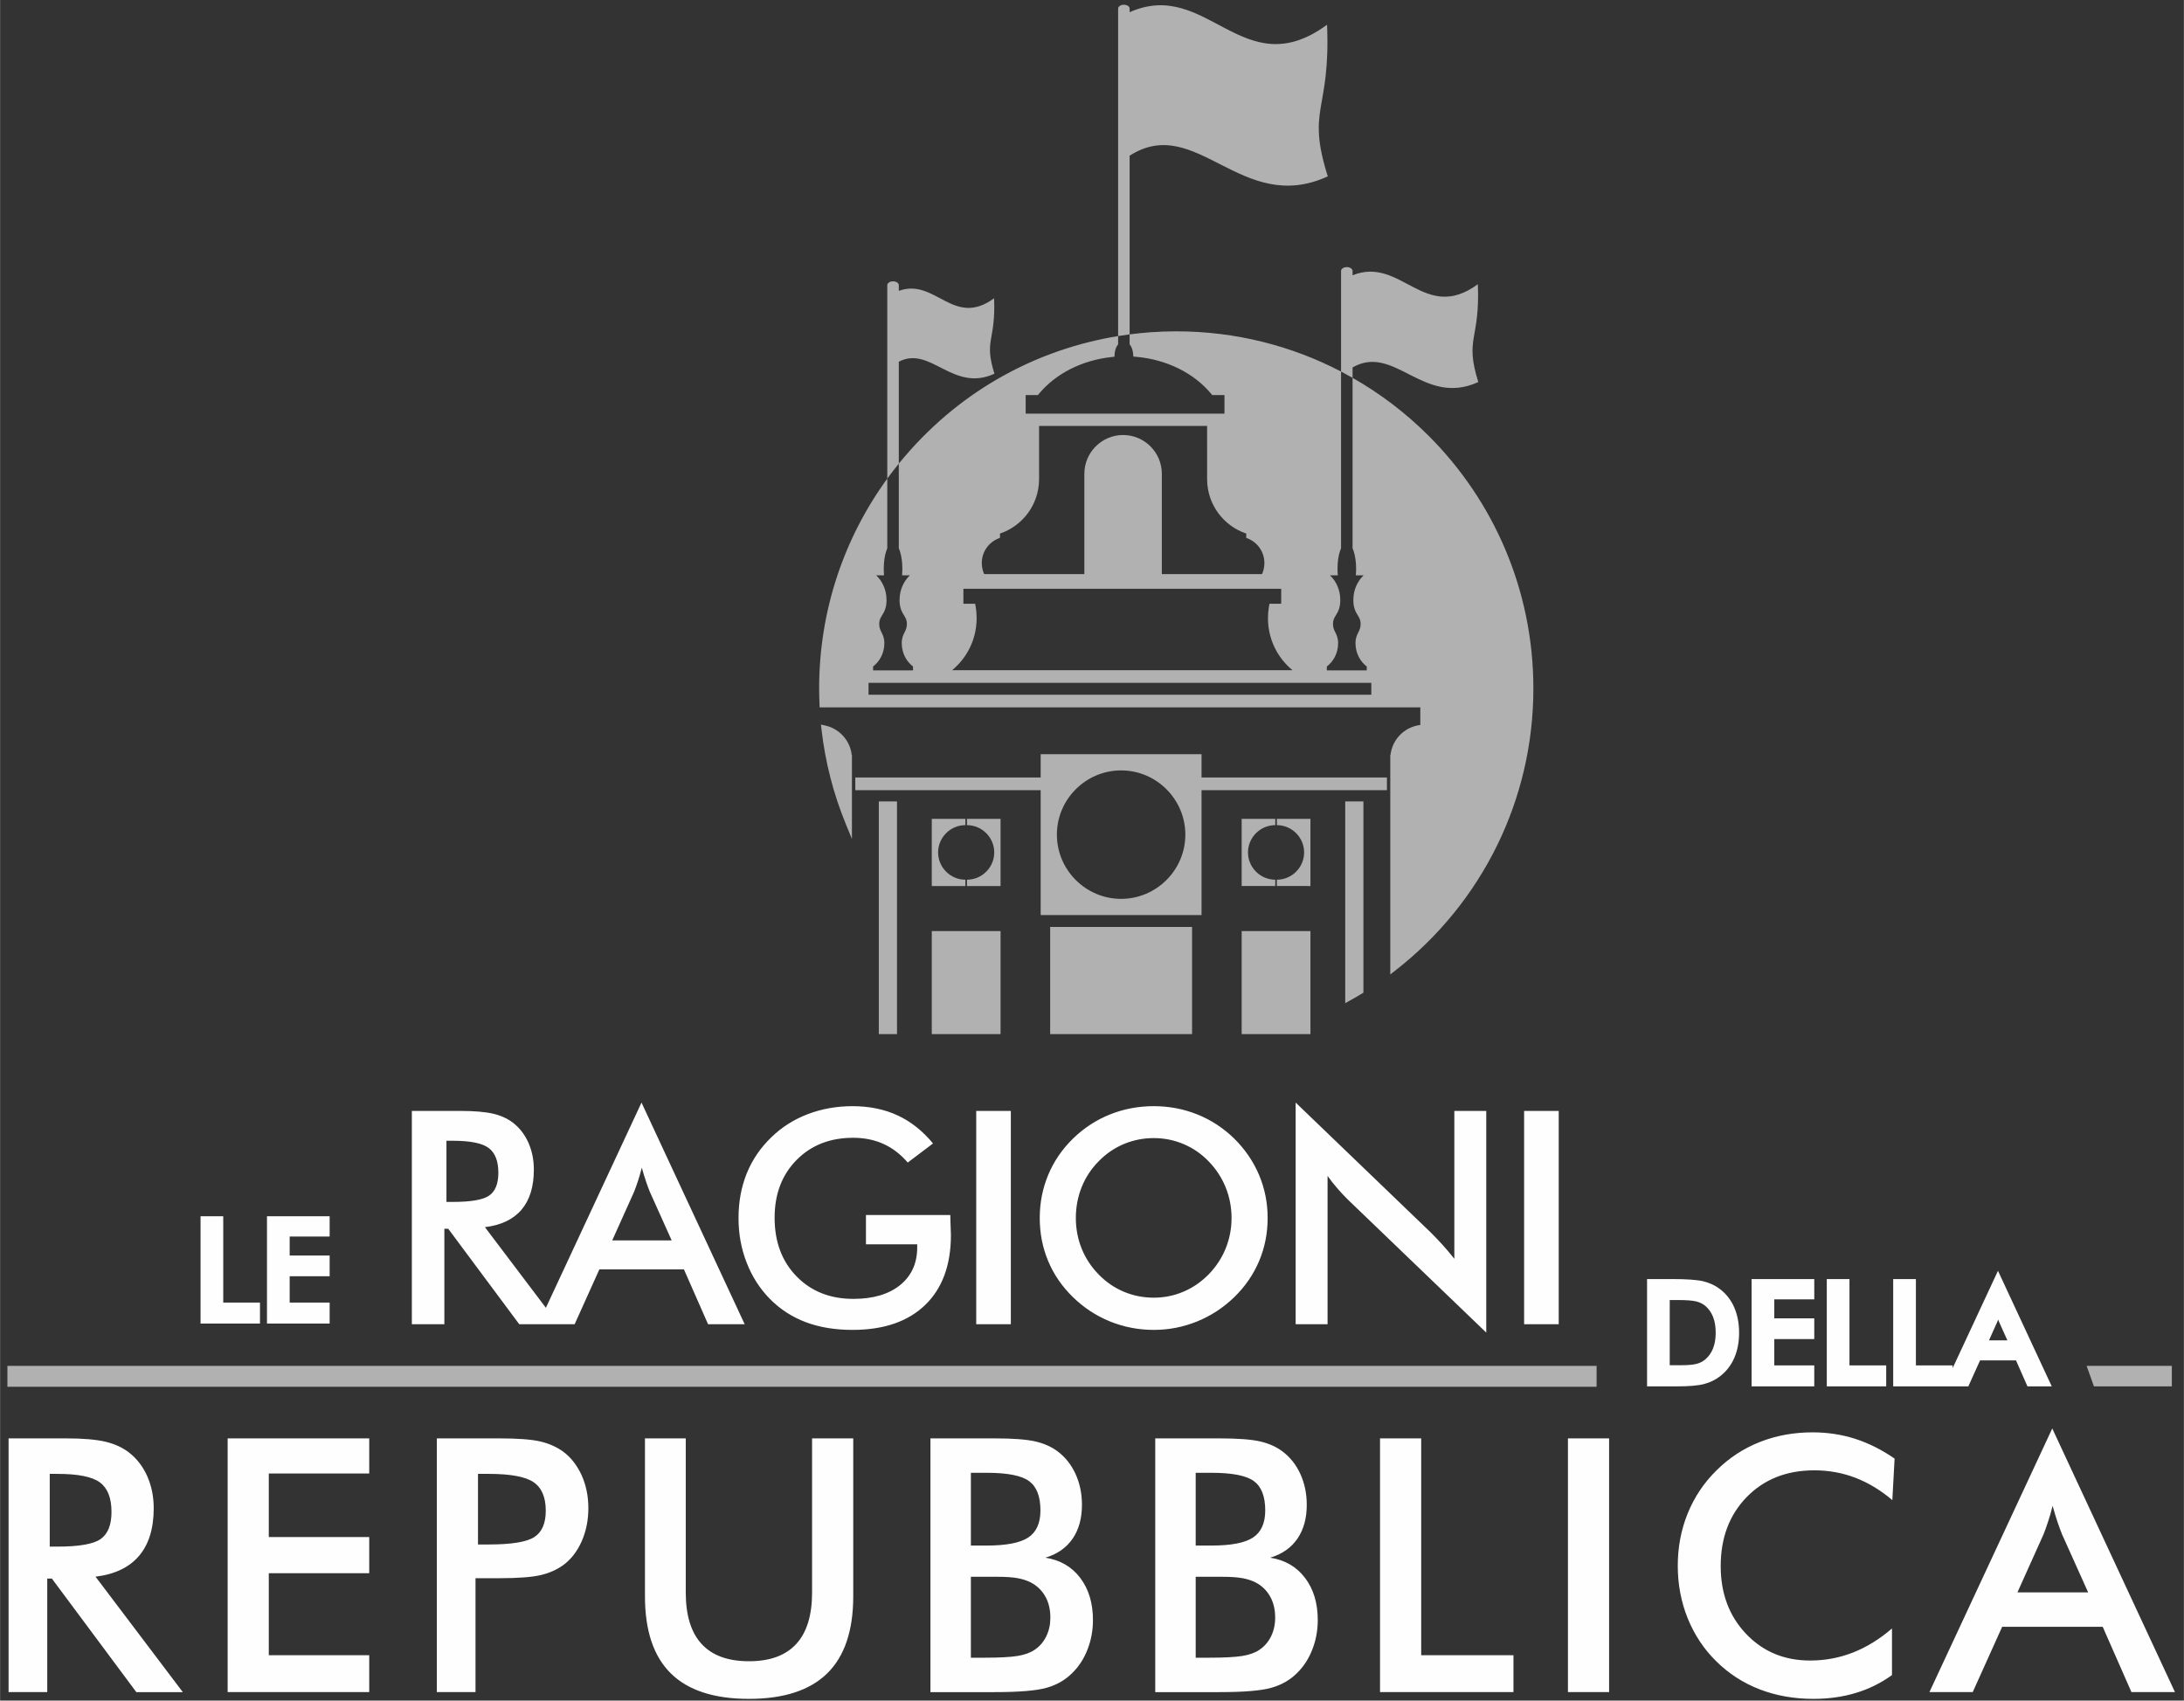 <?xml version="1.0" encoding="UTF-8"?>
<svg xmlns="http://www.w3.org/2000/svg" xmlns:xlink="http://www.w3.org/1999/xlink" xmlns:xodm="http://www.corel.com/coreldraw/odm/2003" xml:space="preserve" width="1441px" height="1122px" version="1.1" style="shape-rendering:geometricPrecision; text-rendering:geometricPrecision; image-rendering:optimizeQuality; fill-rule:evenodd; clip-rule:evenodd" viewBox="0 0 1441 1122.09">
 <rect x="0" y="0" width="1441" height="1122.09" fill="#333333" stroke="none"/>
 <defs>
  <style type="text/css">
   
    .fil2 {fill:#FEFEFE}
    .fil0 {fill:#B1B1B1}
    .fil1 {fill:#FEFEFE;fill-rule:nonzero}
   
  </style>
 </defs>
 <g id="Livello_x0020_1">
  <g id="_1980518282352">
   <path class="fil0" d="M792.78 513.01l122.33 0 0 8.35 -122.33 0 0 82.41 -106.15 0 0 -82.41 -122.32 0 0 -8.35 122.32 0 0 -15.39 106.15 0 0 15.39zm-207.36 -197.22l0 -127.65c0,-1.39 1.71,-2.52 3.8,-2.52l0 0c2.09,0 3.8,1.13 3.8,2.52l0 3.76c24.12,-8.76 35.99,24.66 62.87,4.89 1.19,28.73 -6.85,27.17 0.23,49.79 -27.48,12.64 -42.25,-18.85 -63.1,-7.92l0 67.25c1.17,-1.45 2.37,-2.89 3.58,-4.31 38.98,-45.78 89.55,-71.45 141.14,-79.87l0 -216.1c0,-1.38 1.71,-2.51 3.8,-2.51l0 0c2.08,0 3.79,1.13 3.79,2.51l0 2.42c51.16,-22.82 74.82,49.02 130.27,8.25 2.4,57.73 -13.76,54.61 0.47,100.06 -56.93,26.19 -86.71,-41.84 -130.74,-13.64l0 117.9c4.59,-0.6 9.18,-1.06 13.77,-1.4 5.64,-0.4 11.31,-0.61 16.99,-0.61 39.23,0 76.21,9.59 108.75,26.54l0 -66.4c0,-1.39 1.71,-2.52 3.79,-2.52l0 0c2.09,0 3.8,1.13 3.8,2.52l0 2.87c32.06,-12.86 47.39,31.83 82.67,5.9 1.54,37.25 -8.88,35.23 0.3,64.55 -36.13,16.62 -55.31,-25.59 -82.97,-9.63l0 6.85c18.47,10.5 35.37,23.42 50.29,38.34 42.64,42.64 69.02,101.56 69.02,166.63 0,37.09 -8.58,72.18 -23.87,103.42 -15.87,32.44 -38.96,60.68 -67.18,82.64l-3.37 2.62 0 -144.92 0.16 0c0.6,-5.16 2.94,-9.78 6.41,-13.26 3.48,-3.47 8.1,-5.81 13.25,-6.41l0 -11.63 -396.36 0 -0.08 -2c-0.08,-1.69 -0.14,-3.42 -0.18,-5.21 -0.05,-1.95 -0.07,-3.72 -0.07,-5.25 0,-51.75 16.68,-99.6 44.97,-138.47zm7.6 -9.88c-2.62,3.22 -5.15,6.51 -7.6,9.88l0 45.93c-0.26,0.61 -0.5,1.26 -0.73,1.97 -1,3.1 -1.6,7.02 -1.6,11.31 0,0.6 0,1 0.01,1.21 0.01,0.35 0.03,0.75 0.05,1.2l0.12 2.19 -5.13 0 0 0.02c2,1.9 3.65,4.24 4.82,6.88 1.25,2.82 1.96,5.99 1.96,9.34 0,5.36 -1.55,7.9 -2.99,10.25 -0.95,1.56 -1.84,3.01 -1.84,5.53 0,2.54 0.74,4.02 1.47,5.48 0.96,1.92 1.92,3.84 1.92,7.3 0,3.31 -0.8,6.42 -2.21,9.13 -1.28,2.46 -3.07,4.59 -5.22,6.22l0 2.58 26.34 0 0 -2.58c-2.15,-1.63 -3.94,-3.76 -5.22,-6.22 -1.41,-2.71 -2.21,-5.82 -2.21,-9.13 0,-3.46 0.96,-5.38 1.92,-7.3 0.73,-1.46 1.47,-2.94 1.47,-5.48 0,-2.52 -0.89,-3.97 -1.84,-5.53 -1.44,-2.35 -2.99,-4.89 -2.99,-10.25 0,-3.35 0.71,-6.52 1.96,-9.34 1.17,-2.64 2.82,-4.98 4.82,-6.88l0 -0.02 -5.13 0 0.12 -2.19c0.02,-0.45 0.04,-0.85 0.05,-1.2 0.01,-0.21 0.01,-0.61 0.01,-1.21 0,-4.29 -0.6,-8.21 -1.6,-11.31 -0.23,-0.71 -0.47,-1.36 -0.73,-1.97l0 -55.81zm299.41 -56.62c-2.5,-1.42 -5.03,-2.8 -7.59,-4.14l0 116.57c-0.26,0.61 -0.51,1.26 -0.73,1.97 -1.01,3.1 -1.6,7.02 -1.6,11.31 0,0.6 0,1 0,1.21 0.01,0.35 0.03,0.75 0.05,1.2l0.12 2.19 -5.13 0 0 0.02c2.01,1.9 3.66,4.24 4.83,6.88 1.25,2.82 1.95,5.99 1.95,9.34 0,5.36 -1.55,7.9 -2.98,10.25 -0.96,1.56 -1.84,3.01 -1.84,5.53 0,2.54 0.73,4.02 1.47,5.48 0.96,1.92 1.92,3.84 1.92,7.3 0,3.31 -0.81,6.42 -2.21,9.13 -1.29,2.46 -3.08,4.59 -5.23,6.22l0 2.58 26.34 0 0 -2.58c-2.14,-1.63 -3.93,-3.76 -5.22,-6.22 -1.4,-2.71 -2.21,-5.82 -2.21,-9.13 0,-3.46 0.96,-5.38 1.92,-7.3 0.74,-1.46 1.47,-2.94 1.47,-5.48 0,-2.52 -0.88,-3.97 -1.84,-5.53 -1.43,-2.35 -2.98,-4.89 -2.98,-10.25 0,-3.35 0.7,-6.52 1.95,-9.34 1.17,-2.64 2.82,-4.98 4.83,-6.88l0 -0.02 -5.13 0 0.12 -2.19c0.02,-0.45 0.04,-0.85 0.05,-1.2 0,-0.21 0,-0.61 0,-1.21 0,-4.29 -0.59,-8.21 -1.6,-11.31 -0.22,-0.71 -0.47,-1.36 -0.73,-1.97l0 -112.43zm-147.1 -28.67c-2.53,0.33 -5.06,0.7 -7.59,1.11l0 5.46c-0.31,0.38 -0.6,0.81 -0.87,1.27 -0.8,1.44 -1.32,3.21 -1.44,5.15l-0.11 1.77 -1.76 0.18c-9.88,1.04 -19.12,3.8 -27.24,7.91 -8.29,4.21 -15.42,9.82 -20.9,16.45l-0.62 0.75 -8.07 0 0 12.26 131.18 0 0 -12.26 -8.07 0 -0.63 -0.75c-5.62,-6.8 -12.98,-12.54 -21.56,-16.78 -8.37,-4.13 -17.91,-6.84 -28.11,-7.72l-1.78 -0.15 -0.13 -1.79c-0.16,-2.28 -0.87,-4.32 -1.94,-5.83 -0.12,-0.16 -0.24,-0.31 -0.36,-0.46l0 -6.57zm153.26 434.97c-1.31,0.8 -2.62,1.58 -3.93,2.34 -1.25,0.72 -2.58,1.48 -3.97,2.25l-3.1 1.73 0 -133.12 12 0 0 126.19 -1 0.61zm-79.33 26.74l0 -67.99 45.38 0 0 67.99 -45.38 0zm-126.37 0l0 -70.73 93.64 0 0 70.73 -93.64 0zm-78.11 0l0 -67.99 45.38 0 0 67.99 -45.38 0zm-34.95 0l0 -153.54 12 0 0 153.54 -12 0zm-21.75 -138.52c-4.08,-9.95 -7.52,-20.24 -10.23,-30.84 -2.67,-10.42 -4.65,-21.1 -5.88,-31.99l-0.33 -2.89 2.84 0.62c4.98,1.1 9.35,3.85 12.49,7.66 2.67,3.24 4.46,7.25 4.97,11.65l0.15 0 0 55.54 -4.01 -9.75zm193.23 -262.79l-65.73 0 0 35.21c-0.03,8.5 -2.86,16.35 -7.6,22.66 -4.56,6.05 -10.89,10.69 -18.21,13.16l0 2.81 -1.28 0.54c-3.2,1.34 -5.92,3.6 -7.81,6.45 -1.84,2.77 -2.91,6.09 -2.91,9.67 0,1.5 0.19,2.95 0.54,4.34 0.27,1.03 0.62,2.02 1.05,2.96l66.09 0 0 -66.24c0,-7.04 2.88,-13.43 7.51,-18.06 4.63,-4.63 11.02,-7.5 18.05,-7.5 7.03,0 13.42,2.87 18.06,7.5 4.63,4.63 7.5,11.02 7.5,18.06l0 66.24 66.09 0c0.44,-0.94 0.79,-1.93 1.05,-2.96 0.35,-1.39 0.54,-2.84 0.54,-4.34 0,-3.58 -1.07,-6.9 -2.91,-9.67 -1.89,-2.85 -4.6,-5.11 -7.8,-6.45l-1.28 -0.54 0 -2.81c-7.33,-2.47 -13.65,-7.11 -18.21,-13.16 -4.75,-6.31 -7.58,-14.16 -7.6,-22.66l-0.01 -35.21 -45.13 0zm-29.99 107.45l-85.68 0 0 9.91 7.75 0 0.31 1.73c0.22,1.28 0.4,2.58 0.51,3.88 0.11,1.29 0.17,2.6 0.17,3.91 0,7.96 -2.1,15.43 -5.77,21.91 -2.69,4.74 -6.23,8.94 -10.4,12.39l224.57 0c-4.18,-3.45 -7.72,-7.65 -10.41,-12.39 -3.67,-6.48 -5.77,-13.95 -5.77,-21.91 0,-1.31 0.06,-2.62 0.17,-3.91 0.12,-1.3 0.29,-2.6 0.51,-3.88l0.31 -1.73 7.75 0 0 -9.91 -124.02 0zm183.48 62.08l-331.75 0 0 7.82 331.75 0 0 -7.82zm-165.09 57.77c-11.66,0 -22.25,4.76 -29.93,12.45 -7.69,7.68 -12.45,18.27 -12.45,29.93 0,11.65 4.76,22.25 12.45,29.93 7.68,7.68 18.27,12.45 29.93,12.45 11.65,0 22.25,-4.77 29.93,-12.45 7.68,-7.68 12.45,-18.28 12.45,-29.93 0,-11.66 -4.77,-22.25 -12.45,-29.93 -7.68,-7.69 -18.28,-12.45 -29.93,-12.45zm102.76 36.12l0 -2.09 0 -2.08 22.17 0 0 22.17 -2.09 0 -2.09 0c0,-4.95 -2.02,-9.45 -5.28,-12.71 -3.26,-3.27 -7.76,-5.29 -12.71,-5.29zm-21.13 -4.17l20.09 0 0 2.08 0 2.09c-4.95,0 -9.45,2.02 -12.71,5.29 -3.26,3.26 -5.29,7.76 -5.29,12.71l-2.09 0 -2.08 0 0 -22.17 2.08 0zm-2.08 42.25l0 -20.08 2.08 0 2.09 0c0,4.94 2.03,9.44 5.29,12.7 3.26,3.27 7.76,5.29 12.71,5.29l0 2.09 0 2.09 -22.17 0 0 -2.09zm43.29 2.09l-20.08 0 0 -2.09 0 -2.09c4.95,0 9.45,-2.02 12.71,-5.29 3.26,-3.26 5.28,-7.76 5.28,-12.7l2.09 0 2.09 0 0 22.17 -2.09 0zm-245.69 -44.34l20.09 0 0 2.08 0 2.09c-4.95,0 -9.45,2.02 -12.71,5.29 -3.26,3.26 -5.29,7.76 -5.29,12.71l-2.09 0 -2.08 0 0 -22.17 2.08 0zm21.13 0l22.17 0 0 22.17 -2.09 0 -2.08 0c0,-4.95 -2.03,-9.45 -5.29,-12.71 -3.26,-3.27 -7.76,-5.29 -12.71,-5.29l0 -2.09 0 -2.08zm22.17 22.17l0 22.17 -22.17 0 0 -2.09 0 -2.09c4.95,0 9.45,-2.02 12.71,-5.29 3.26,-3.26 5.29,-7.76 5.29,-12.7l2.08 0 2.09 0zm-23.21 22.17l-22.17 0 0 -22.17 2.08 0 2.09 0c0,4.94 2.03,9.44 5.29,12.7 3.26,3.27 7.76,5.29 12.71,5.29l0 2.09 0 2.09z"></path>
   <path class="fil1" d="M294.53 793.04l4.17 0c12.1,0 20.14,-1.41 24.11,-4.23 3.97,-2.83 5.97,-7.81 5.97,-15 0,-7.74 -2.13,-13.18 -6.4,-16.36 -4.26,-3.19 -12.17,-4.76 -23.68,-4.76l-4.17 0 0 40.35zm-1.38 17.71l0 62.98 -21.45 0 0 -140.73 31.88 0c9.35,0 16.6,0.63 21.79,1.84 5.15,1.22 9.54,3.22 13.18,6.04 4.37,3.41 7.71,7.81 10.11,13.19 2.36,5.38 3.54,11.25 3.54,17.68 0,11.25 -2.72,20.07 -8.17,26.47 -5.44,6.36 -13.48,10.2 -24.11,11.48l48.42 64.03 -25.78 0 -46.85 -62.98 -2.56 0zm110.77 7.68l39.23 0 -14.43 -32.08c-0.82,-2.04 -1.71,-4.4 -2.59,-7.06 -0.89,-2.65 -1.81,-5.61 -2.69,-8.89 -0.76,3.09 -1.58,5.94 -2.46,8.6 -0.86,2.65 -1.74,5.11 -2.63,7.35l-14.43 32.08zm63.24 55.3l-15.94 -36.21 -55.77 0 -16.33 36.21 -24.02 0 68.14 -146.24 68.07 146.24 -24.15 0zm104.18 -72.03l55.66 0c0,0.95 0.04,2.29 0.1,4.03 0.2,4.56 0.3,7.61 0.3,9.22 0,19.78 -5.68,35.17 -16.99,46.09 -11.36,10.96 -27.33,16.44 -47.93,16.44 -11.55,0 -21.82,-1.71 -30.84,-5.09 -9.02,-3.41 -16.96,-8.53 -23.71,-15.38 -6.66,-6.8 -11.78,-14.77 -15.32,-23.95 -3.58,-9.15 -5.35,-18.96 -5.35,-29.39 0,-10.63 1.8,-20.44 5.41,-29.43 3.64,-8.95 8.99,-16.86 16.11,-23.72 6.85,-6.72 14.89,-11.84 24.11,-15.38 9.22,-3.51 19.09,-5.28 29.59,-5.28 11.05,0 20.99,2.03 29.72,6.07 8.73,4.03 16.53,10.2 23.39,18.53l-16.67 12.6c-4.75,-5.52 -10.1,-9.61 -16.07,-12.31 -5.94,-2.69 -12.6,-4.03 -19.98,-4.03 -15.25,0 -27.68,4.89 -37.33,14.66 -9.64,9.78 -14.47,22.47 -14.47,38.09 0,15.91 4.83,28.8 14.47,38.68 9.65,9.9 22.14,14.86 37.53,14.86 13.05,0 23.36,-3.06 30.83,-9.12 7.52,-6.11 11.26,-14.37 11.26,-24.9l0 -2 -33.82 0 0 -19.29zm72.77 72.03l0 -140.73 22.83 0 0 140.73 -22.83 0zm168.47 -70.06c0,-7.12 -1.31,-13.88 -3.9,-20.28 -2.6,-6.39 -6.33,-12.1 -11.19,-17.09 -4.76,-4.95 -10.24,-8.72 -16.47,-11.38 -6.26,-2.66 -12.86,-4 -19.75,-4 -6.92,0 -13.51,1.31 -19.78,3.93 -6.23,2.63 -11.81,6.43 -16.66,11.45 -4.86,4.92 -8.6,10.6 -11.15,16.99 -2.56,6.4 -3.84,13.19 -3.84,20.38 0,7.11 1.28,13.84 3.84,20.17 2.55,6.33 6.29,12.01 11.15,16.99 4.85,5.02 10.4,8.83 16.63,11.45 6.2,2.63 12.83,3.94 19.81,3.94 6.86,0 13.35,-1.31 19.55,-3.94 6.17,-2.62 11.75,-6.43 16.67,-11.45 4.86,-4.98 8.59,-10.66 11.19,-17.02 2.59,-6.4 3.9,-13.09 3.9,-20.14zm23.82 0c0,10 -1.87,19.45 -5.61,28.34 -3.78,8.92 -9.22,16.86 -16.41,23.85 -7.21,6.98 -15.38,12.33 -24.5,16.04 -9.09,3.7 -18.63,5.58 -28.61,5.58 -10.13,0 -19.78,-1.88 -28.99,-5.61 -9.19,-3.78 -17.29,-9.09 -24.35,-16.01 -7.18,-6.99 -12.63,-14.9 -16.33,-23.75 -3.71,-8.83 -5.58,-18.31 -5.58,-28.44 0,-10.07 1.87,-19.56 5.58,-28.45 3.7,-8.92 9.15,-16.89 16.33,-23.94 7.19,-6.99 15.32,-12.3 24.41,-15.95 9.09,-3.64 18.73,-5.47 28.93,-5.47 10.11,0 19.69,1.83 28.77,5.47 9.06,3.65 17.19,8.96 24.34,15.95 7.19,7.12 12.63,15.15 16.41,24.08 3.74,8.95 5.61,18.37 5.61,28.31zm18.48 70.06l0 -146.24 89.43 85.98c2.42,2.43 4.88,5.02 7.41,7.78 2.49,2.75 5.12,5.87 7.87,9.32l0 -97.57 21.06 0 0 146.25 -91.16 -87.59c-2.43,-2.4 -4.79,-4.89 -7.05,-7.51 -2.3,-2.63 -4.43,-5.38 -6.5,-8.27l0 97.85 -21.06 0zm150.75 0l0 -140.73 22.84 0 0 140.73 -22.84 0z"></path>
   <path class="fil1" d="M32.76 1020.48l4.96 0c14.4,0 23.96,-1.68 28.68,-5.04 4.72,-3.35 7.11,-9.28 7.11,-17.83 0,-9.21 -2.54,-15.69 -7.61,-19.47 -5.08,-3.79 -14.48,-5.66 -28.18,-5.66l-4.96 0 0 48zm-1.64 21.07l0 74.93 -25.52 0 0 -167.42 37.93 0c11.13,0 19.75,0.74 25.92,2.19 6.12,1.44 11.35,3.82 15.68,7.18 5.19,4.06 9.18,9.29 12.02,15.69 2.81,6.4 4.22,13.38 4.22,21.03 0,13.39 -3.24,23.88 -9.72,31.49 -6.48,7.57 -16.04,12.14 -28.68,13.66l57.6 76.18 -30.67 0 -55.73 -74.93 -3.05 0zm119.03 74.93l0 -167.42 93.43 0 0 23.18 -66.27 0 0 41.92 66.27 0 0 23.88 -66.27 0 0 54.09 66.27 0 0 24.35 -93.43 0zm165.2 -97.41l6.98 0c15.1,0 25.17,-1.64 30.21,-4.91 5.03,-3.28 7.53,-9.06 7.53,-17.37 0,-8.9 -2.69,-15.18 -8.08,-18.85 -5.34,-3.63 -15.26,-5.46 -29.66,-5.46l-6.98 0 0 46.59zm-1.64 22.25l0 75.16 -25.52 0 0 -167.42 41.13 0c12.21,0 21.19,0.67 26.96,1.99 5.74,1.33 10.77,3.55 15.07,6.6 5.27,3.86 9.36,9.13 12.37,15.69 2.96,6.59 4.45,13.85 4.45,21.77 0,7.96 -1.49,15.26 -4.45,21.97 -3.01,6.71 -7.1,11.98 -12.37,15.77 -4.3,3.04 -9.33,5.23 -15.07,6.52 -5.77,1.28 -14.75,1.95 -26.96,1.95l-5.35 0 -10.26 0zm111.81 -92.26l26.92 0 0 101.66c0,15.06 3.48,26.42 10.46,33.99 6.99,7.61 17.41,11.4 31.3,11.4 13.78,0 24.16,-3.79 31.14,-11.4 6.99,-7.57 10.46,-18.93 10.46,-33.99l0 -101.66 27.16 0 0 104.16c0,22.63 -5.7,39.61 -17.13,50.85 -11.44,11.24 -28.68,16.86 -51.71,16.86 -23.02,0 -40.19,-5.62 -51.55,-16.82 -11.36,-11.2 -17.05,-28.18 -17.05,-50.89l0 -104.16zm215.06 70.72l10.39 0c12.95,0 22.08,-1.76 27.47,-5.31 5.35,-3.55 8.04,-9.52 8.04,-17.88 0,-9.17 -2.46,-15.57 -7.42,-19.27 -4.95,-3.71 -14.32,-5.55 -28.09,-5.55l-10.39 0 0 48.01zm0 73.99l9.37 0c9.52,0 16.66,-0.39 21.39,-1.14 4.72,-0.78 8.43,-2.1 11.2,-4.01 3.35,-2.19 5.93,-5.2 7.76,-8.9 1.84,-3.75 2.73,-7.85 2.73,-12.37 0,-5.31 -1.09,-9.99 -3.31,-13.94 -2.23,-3.98 -5.39,-7.06 -9.49,-9.24 -2.57,-1.33 -5.54,-2.27 -8.86,-2.89 -3.31,-0.59 -7.72,-0.9 -13.22,-0.9l-8.2 0 -9.37 0 0 53.39zm-26.69 22.71l0 -167.42 42.23 0c12.06,0 20.95,0.67 26.69,1.95 5.78,1.29 10.65,3.44 14.71,6.4 5.19,3.83 9.21,8.82 12.06,14.99 2.85,6.2 4.29,12.99 4.29,20.49 0,8.93 -2.06,16.39 -6.16,22.36 -4.14,6.01 -10.11,10.18 -17.95,12.53 9.75,1.52 17.4,5.97 22.98,13.34 5.58,7.34 8.39,16.63 8.39,27.83 0,6.75 -1.17,13.19 -3.55,19.31 -2.34,6.09 -5.7,11.28 -10.03,15.54 -4.6,4.64 -10.26,7.92 -17.05,9.83 -6.79,1.91 -18.15,2.85 -34.15,2.85l-42.46 0zm175.03 -96.7l10.38 0c12.96,0 22.09,-1.76 27.47,-5.31 5.35,-3.55 8.04,-9.52 8.04,-17.88 0,-9.17 -2.46,-15.57 -7.41,-19.27 -4.96,-3.71 -14.32,-5.55 -28.1,-5.55l-10.38 0 0 48.01zm0 73.99l9.37 0c9.52,0 16.66,-0.39 21.38,-1.14 4.72,-0.78 8.43,-2.1 11.2,-4.01 3.36,-2.19 5.93,-5.2 7.77,-8.9 1.83,-3.75 2.73,-7.85 2.73,-12.37 0,-5.31 -1.09,-9.99 -3.32,-13.94 -2.22,-3.98 -5.38,-7.06 -9.48,-9.24 -2.58,-1.33 -5.54,-2.27 -8.86,-2.89 -3.32,-0.59 -7.73,-0.9 -13.23,-0.9l-8.19 0 -9.37 0 0 53.39zm-26.69 22.71l0 -167.42 42.22 0c12.06,0 20.96,0.67 26.7,1.95 5.77,1.29 10.65,3.44 14.71,6.4 5.19,3.83 9.21,8.82 12.06,14.99 2.84,6.2 4.29,12.99 4.29,20.49 0,8.93 -2.07,16.39 -6.17,22.36 -4.13,6.01 -10.1,10.18 -17.95,12.53 9.76,1.52 17.41,5.97 22.99,13.34 5.58,7.34 8.39,16.63 8.39,27.83 0,6.75 -1.17,13.19 -3.55,19.31 -2.35,6.09 -5.7,11.28 -10.03,15.54 -4.61,4.64 -10.27,7.92 -17.06,9.83 -6.79,1.91 -18.14,2.85 -34.14,2.85l-42.46 0zm148.33 0l0 -167.42 27.16 0 0 143.07 60.88 0 0 24.35 -88.04 0zm123.99 0l0 -167.42 27.16 0 0 167.42 -27.16 0zm214.05 -126.68c-7.69,-6.55 -15.84,-11.47 -24.39,-14.75 -8.58,-3.28 -17.6,-4.91 -27.04,-4.91 -18.27,0 -33.13,5.85 -44.61,17.6 -11.47,11.74 -17.21,26.92 -17.21,45.62 0,18.02 5.58,32.93 16.74,44.68 11.17,11.75 25.25,17.6 42.23,17.6 9.91,0 19.32,-1.76 28.29,-5.27 8.94,-3.51 17.52,-8.78 25.76,-15.88l0 30.75c-7.3,5.27 -15.26,9.21 -23.88,11.78 -8.63,2.62 -17.96,3.91 -27.99,3.91 -12.8,0 -24.62,-2.11 -35.47,-6.29 -10.89,-4.21 -20.41,-10.38 -28.64,-18.53 -8.16,-8 -14.4,-17.45 -18.81,-28.3 -4.37,-10.84 -6.56,-22.43 -6.56,-34.69 0,-12.29 2.19,-23.8 6.56,-34.57 4.41,-10.81 10.73,-20.26 19.04,-28.41 8.31,-8.24 17.84,-14.48 28.57,-18.7 10.73,-4.25 22.36,-6.36 34.85,-6.36 9.83,0 19.2,1.45 28.09,4.29 8.94,2.89 17.57,7.22 25.96,13.04l-1.49 27.39zm82.54 60.88l46.68 0 -17.17 -38.16c-0.98,-2.42 -2.03,-5.23 -3.09,-8.39 -1.05,-3.16 -2.14,-6.68 -3.2,-10.58 -0.89,3.67 -1.87,7.06 -2.92,10.22 -1.02,3.17 -2.07,6.09 -3.13,8.75l-17.17 38.16zm75.24 65.8l-18.96 -43.09 -66.35 0 -19.43 43.09 -28.57 0 81.06 -173.97 80.97 173.97 -28.72 0z"></path>
   <polygon class="fil0" points="1433.04,914.75 1381.63,914.75 1376.81,901.23 1433.04,901.23 "></polygon>
   <polygon class="fil0" points="1053.46,915.01 4.84,915.01 4.84,901.23 1053.46,901.23 "></polygon>
   <path class="fil2" d="M132.28 871.22l0 -68.72 14.97 0 0 56.95 24.24 0 0 13.85 -39.21 0 0 -2.08zm43.83 0l0 -68.72 41.35 0 0 13.38 -26.38 0 0 12.53 26.38 0 0 13.67 -26.38 0 0 17.37 26.38 0 0 13.85 -41.35 0 0 -2.08z"></path>
   <path class="fil2" d="M1101.72 900.8l7.04 0c2.44,0 4.57,-0.08 6.39,-0.24 1.76,-0.15 3.21,-0.38 4.33,-0.68l0.01 0c1.11,-0.29 2.13,-0.69 3.08,-1.18 0.96,-0.49 1.84,-1.08 2.65,-1.77 1.12,-0.96 2.11,-2.04 2.95,-3.24 0.85,-1.2 1.56,-2.53 2.13,-3.98 0.58,-1.47 1.01,-3.07 1.31,-4.79 0.29,-1.73 0.44,-3.6 0.44,-5.62 0,-2.03 -0.15,-3.91 -0.45,-5.64 -0.29,-1.72 -0.72,-3.31 -1.3,-4.78 -0.57,-1.45 -1.28,-2.77 -2.13,-3.98 -0.84,-1.19 -1.82,-2.27 -2.94,-3.23 -0.82,-0.68 -1.72,-1.27 -2.71,-1.76 -0.99,-0.49 -2.06,-0.89 -3.23,-1.19 -1.2,-0.3 -2.77,-0.53 -4.7,-0.69 -1.99,-0.16 -4.37,-0.24 -7.12,-0.24l-5.75 0 0 43.01zm-14.97 11.87l0 -68.73 16.66 0c4.77,0 8.86,0.12 12.27,0.37 3.46,0.24 6.22,0.62 8.29,1.12l0.01 0c2.07,0.52 4.02,1.21 5.83,2.06 1.83,0.87 3.53,1.9 5.11,3.11 2.07,1.58 3.89,3.39 5.46,5.43 1.58,2.04 2.89,4.28 3.95,6.74 1.05,2.44 1.84,5.05 2.37,7.85 0.52,2.78 0.79,5.7 0.79,8.77 0,3.07 -0.27,5.99 -0.79,8.75 -0.53,2.77 -1.32,5.37 -2.38,7.8 -1.06,2.44 -2.37,4.67 -3.94,6.7 -1.57,2.02 -3.38,3.84 -5.45,5.44l-0.01 0.01c-1.57,1.2 -3.25,2.23 -5.03,3.09 -1.78,0.86 -3.67,1.55 -5.67,2.07l-0.01 0c-1.96,0.51 -4.46,0.88 -7.48,1.13 -2.96,0.25 -6.43,0.37 -10.4,0.37l-19.58 0 0 -2.08zm68.99 0l0 -68.73 41.35 0 0 13.39 -26.38 0 0 12.52 26.38 0 0 13.67 -26.38 0 0 17.37 26.38 0 0 13.86 -41.35 0 0 -2.08zm49.61 0l0 -68.73 14.97 0 0 56.95 24.23 0 0 13.86 -39.2 0 0 -2.08zm43.82 0l0 -68.73 14.98 0 0 56.95 24.23 0 0 1.83 29.93 -64.23 35.49 76.26 -16.04 0 -7.56 -17.15 -23.71 0 -7.74 17.15 -49.58 0 0 -2.08zm63.2 -28.28l12.15 0 -5.51 -12.26 -0.03 -0.08c-0.19,-0.46 -0.37,-0.92 -0.54,-1.37 -0.15,0.4 -0.32,0.86 -0.52,1.36l-0.04 0.09 -5.51 12.26z"></path>
  </g>
 </g>
</svg>

